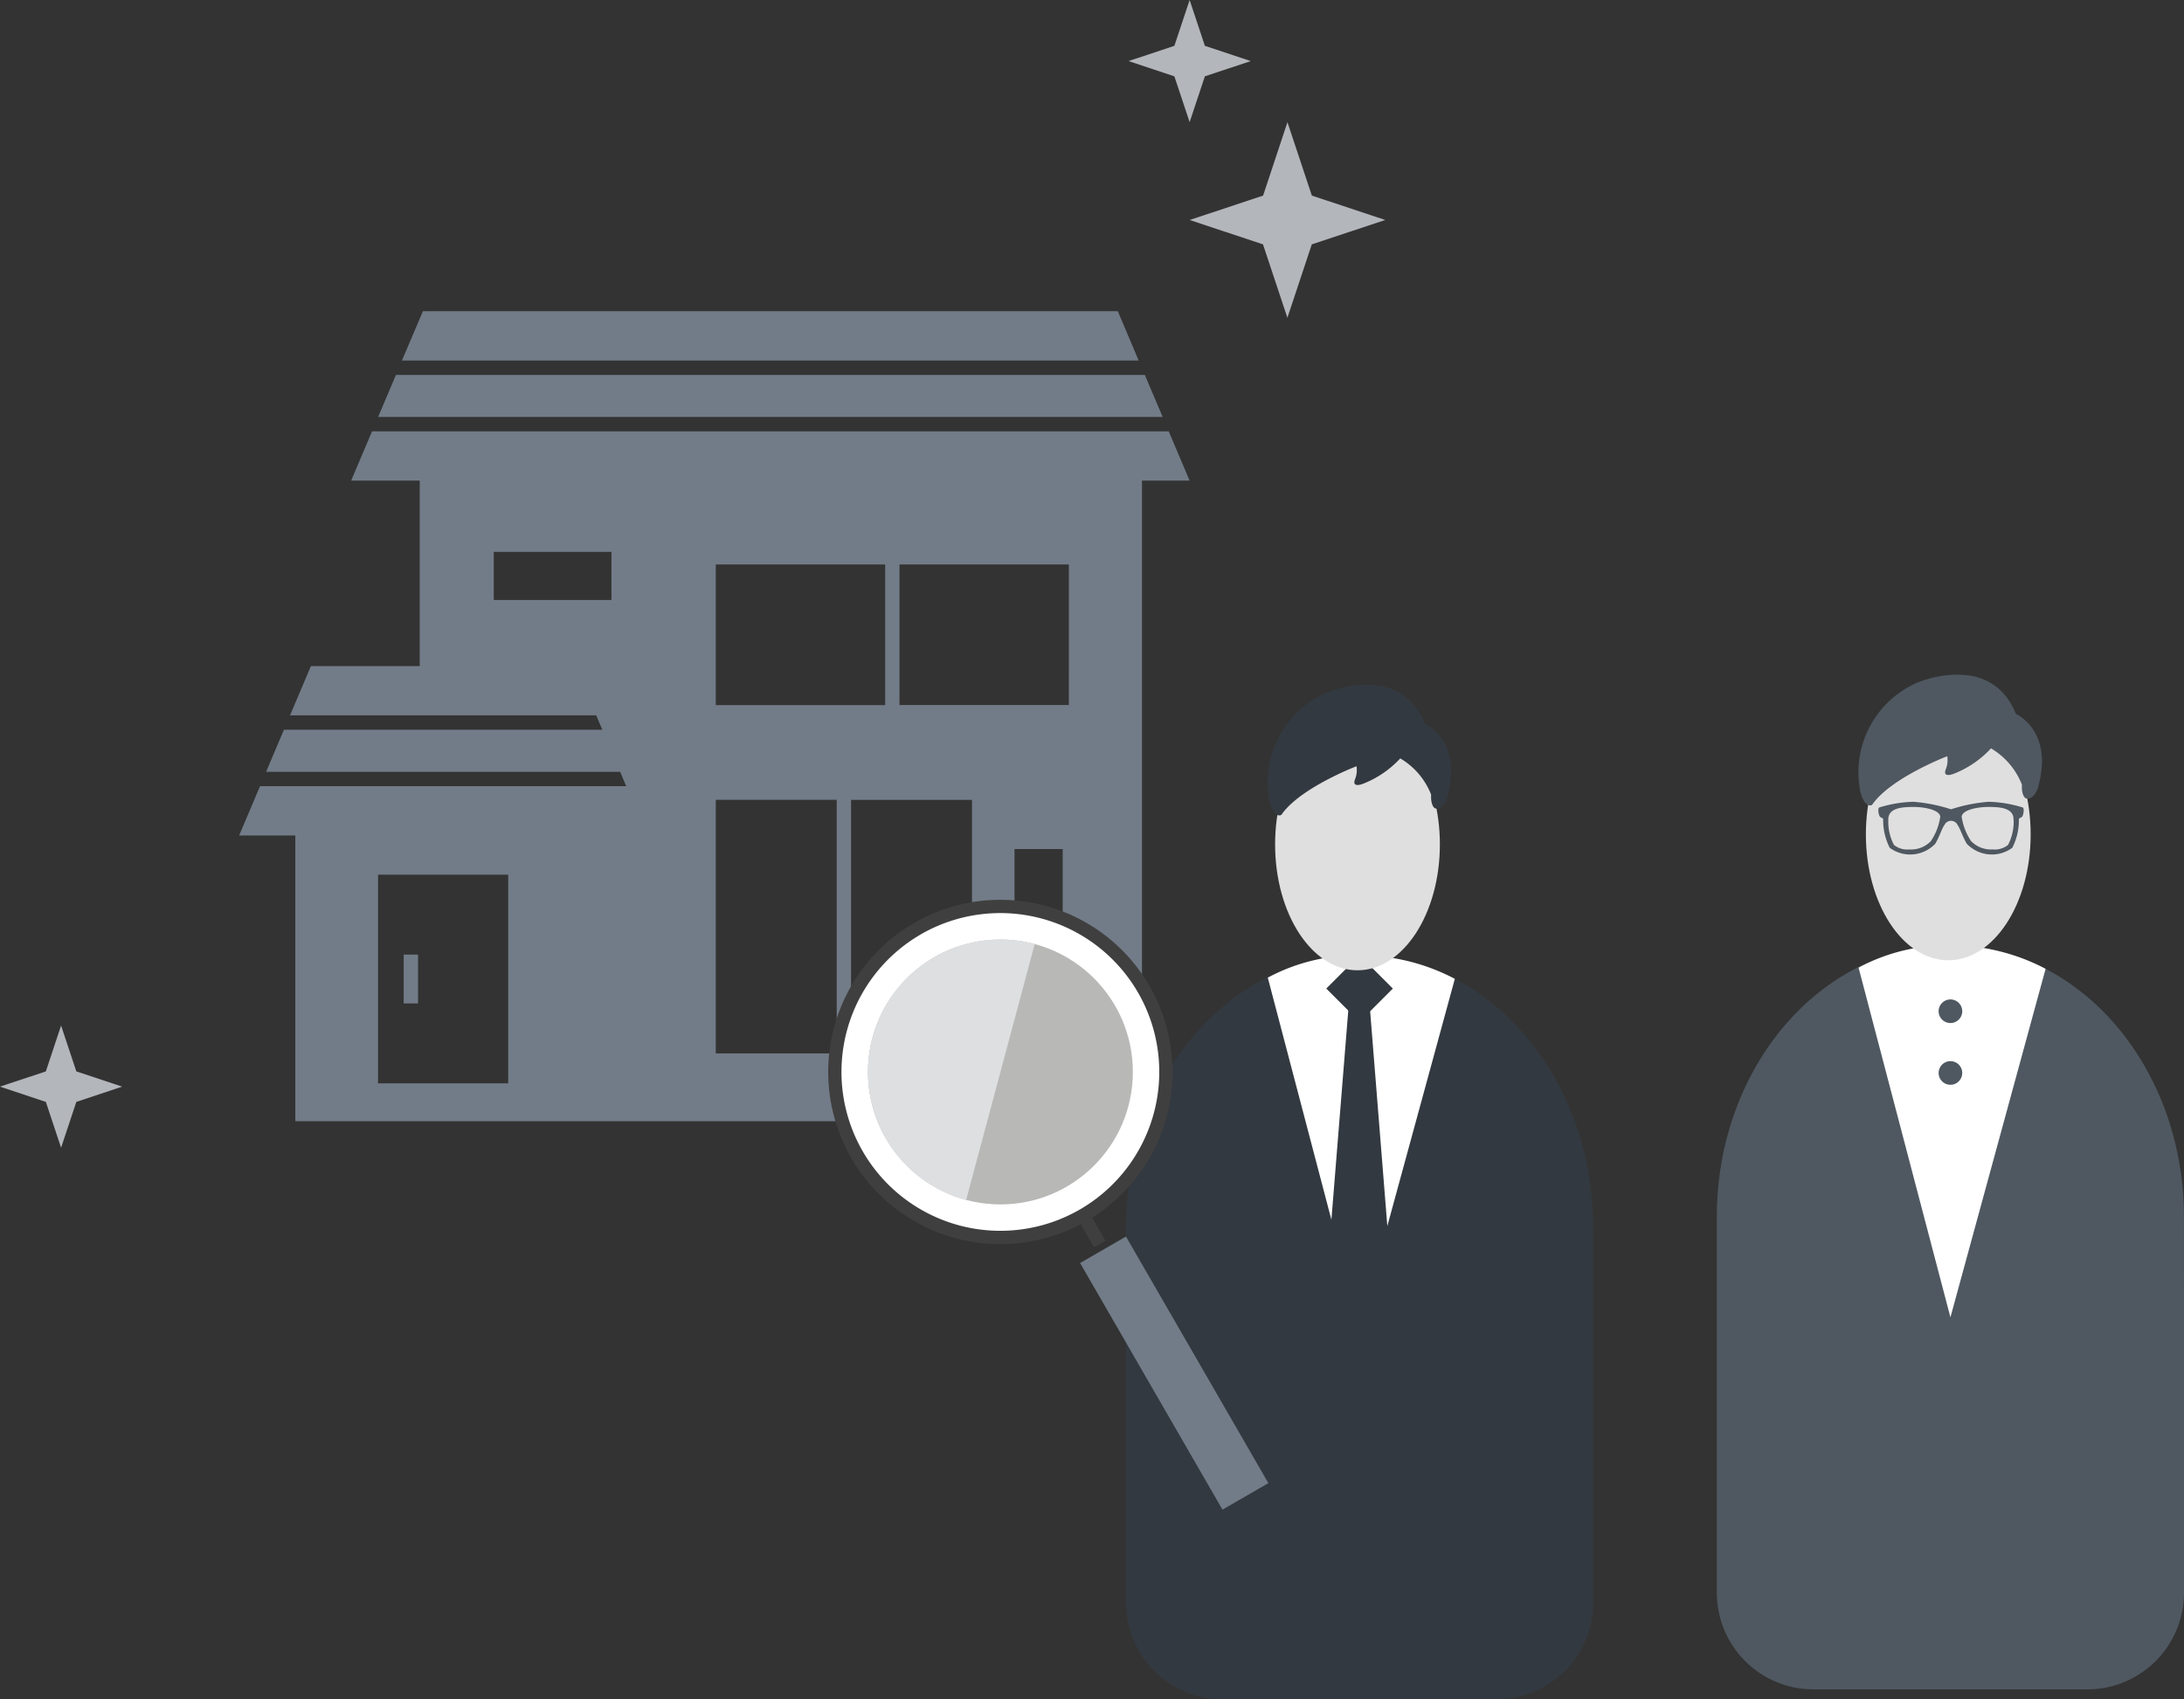 <svg xmlns="http://www.w3.org/2000/svg" width="130.572" height="101.606" viewBox="0 0 130.572 101.606">
  <rect x="0" y="0" width="130.572" height="101.606" fill="#333333" stroke="none"/>
  <g id="Group_49870" data-name="Group 49870" transform="translate(-41.945 -15.533)">
    <g id="Group_52578" data-name="Group 52578">
      <path id="Path_353034" data-name="Path 353034" d="M154.945,30.116l1.458,4.389,4.389,1.458L156.4,37.422l-1.458,4.389-1.459-4.389L149.1,35.964l4.389-1.458Z" transform="translate(-36.029 -7.278)" fill="#b3b6bb"/>
      <path id="Path_353035" data-name="Path 353035" d="M147.933,20.482l.911,2.741,2.741.912-2.741.912-.911,2.741-.912-2.741-2.741-.912,2.741-.912Z" transform="translate(-34.865 -4.95)" fill="#b3b6bb"/>
      <path id="Path_353036" data-name="Path 353036" d="M58.963,101.34l.911,2.742,2.742.911-2.742.912-.911,2.742-.911-2.742-2.742-.912,2.742-.911Z" transform="translate(-13.366 -24.489)" fill="#b3b6bb"/>
      <rect id="Rectangle_10095" data-name="Rectangle 10095" width="0.858" height="2.92" transform="translate(66.08 72.61)" fill="#727c88"/>
      <path id="Path_353038" data-name="Path 353038" d="M129.8,45.022H88.254L87,47.969h44.046Z" transform="translate(-21.025 -10.88)" fill="#727c88"/>
      <path id="Path_353039" data-name="Path 353039" d="M130.958,50.04H86.186L85.12,52.557h46.905Z" transform="translate(-20.569 -12.092)" fill="#727c88"/>
      <path id="Path_353040" data-name="Path 353040" d="M130.989,57.438l-1.248-2.946H82.109l-1.248,2.946h4.1V68.528H78.455l-1.249,2.946H95.513l.363.858H76.842L75.775,74.85H96.943l.363.858H75.413l-1.249,2.947h3.359V95.739h50.618v-38.3ZM90.251,93.475H82.468V81h7.783ZM102.66,62.45h10.127v8.409H102.66Zm-6.237,2.126H89.386V61.7h7.036Zm6.237,11.947h7.23V91.686h-7.23Zm15.319,15.164h-7.23V76.524h7.23ZM123.4,86.5h-2.879V79.468H123.4Zm.369-15.646H113.644V62.45H123.77Z" transform="translate(-17.922 -13.168)" fill="#727c88"/>
      <path id="Path_353010" data-name="Path 353010" d="M155.53,211.1v16.479a5.782,5.782,0,0,1-5.765,5.765h-16.4a5.783,5.783,0,0,1-5.765-5.765V205.1c0-8.972,6.251-16.246,13.962-16.246s13.963,7.274,13.963,16.246Z" transform="translate(-18.333 -116.205)" fill="#333940"/>
      <path id="Path_353011" data-name="Path 353011" d="M151.283,190.263l-5.69,20.837L140.1,190.192a11.266,11.266,0,0,1,5.481-1.336,12.229,12.229,0,0,1,5.7,1.407" transform="translate(-22.359 -116.205)" fill="#fff"/>
      <rect id="Rectangle_10094" data-name="Rectangle 10094" width="2.814" height="2.814" transform="translate(121.237 74.64) rotate(-45)" fill="#333940"/>
      <path id="Path_353012" data-name="Path 353012" d="M145,211.707l2.133,2.133,2.135-2.134-1.556-19.45h-1.144Z" transform="translate(-23.935 -117.3)" fill="#333940"/>
      <path id="Path_353013" data-name="Path 353013" d="M150.594,175.5c0,4.157-2.206,7.527-4.926,7.527s-4.925-3.37-4.925-7.527,2.205-7.528,4.925-7.528,4.926,3.371,4.926,7.528" transform="translate(-22.565 -109.479)" fill="#e0dfdf"/>
      <path id="Path_353014" data-name="Path 353014" d="M140.216,172.03a5.855,5.855,0,0,1,3.413-6.575s4.373-1.874,5.873,1.874c0,0,2.358,1.04,1.285,4.536,0,0-.258.651-.7.512,0,0-.258-.139-.221-.812a4.357,4.357,0,0,0-1.847-2.17,6,6,0,0,1-2.243,1.524s-.69.28-.451-.3a1.45,1.45,0,0,0,.078-.755s-3.4,1.3-4.494,2.91c0,0-.413.258-.691-.748" transform="translate(-22.359 -108.517)" fill="#333940"/>
      <path id="Path_353027" data-name="Path 353027" d="M207.629,210.219V226.7a5.782,5.782,0,0,1-5.765,5.765h-16.4A5.782,5.782,0,0,1,179.7,226.7V204.22c0-8.972,6.251-16.245,13.962-16.245s13.963,7.273,13.963,16.245Z" transform="translate(-35.113 -115.922)" fill="#4f5861"/>
      <path id="Path_353028" data-name="Path 353028" d="M203.382,189.382l-5.69,20.837L192.2,189.311a11.27,11.27,0,0,1,5.481-1.336,12.234,12.234,0,0,1,5.7,1.407" transform="translate(-39.139 -115.922)" fill="#fff"/>
      <path id="Path_353029" data-name="Path 353029" d="M202.693,174.617c0,4.157-2.205,7.527-4.926,7.527s-4.925-3.37-4.925-7.527,2.205-7.527,4.925-7.527,4.926,3.37,4.926,7.527" transform="translate(-39.344 -109.195)" fill="#e0dfdf"/>
      <path id="Path_353030" data-name="Path 353030" d="M192.315,171.149a5.855,5.855,0,0,1,3.413-6.575s4.373-1.875,5.873,1.873c0,0,2.358,1.039,1.285,4.536,0,0-.258.652-.7.512,0,0-.258-.14-.22-.811a4.361,4.361,0,0,0-1.848-2.171,6.013,6.013,0,0,1-2.243,1.525s-.69.28-.451-.3a1.456,1.456,0,0,0,.078-.756s-3.4,1.3-4.494,2.91c0,0-.413.259-.691-.746" transform="translate(-39.139 -108.234)" fill="#4f5861"/>
      <path id="Path_353031" data-name="Path 353031" d="M202.574,175.656a7.479,7.479,0,0,0-2.034-.339,9.489,9.489,0,0,0-2.253.449,9.514,9.514,0,0,0-2.254-.449,7.479,7.479,0,0,0-2.034.339c-.109.044-.043.493.056.569s.159.049.174.137a3.655,3.655,0,0,0,.394,1.706,2.067,2.067,0,0,0,2.729-.251c.27-.475.376-.879.542-1.111a.434.434,0,0,1,.787,0c.165.233.27.636.542,1.111a2.065,2.065,0,0,0,2.728.251,3.647,3.647,0,0,0,.394-1.706c.016-.088.077-.06.175-.137s.164-.525.055-.569m-5.489,2.009a1.643,1.643,0,0,1-1.287.5,1.262,1.262,0,0,1-.925-.271,2.988,2.988,0,0,1-.336-1.469c-.036-.713.727-.8,1.506-.8.663,0,1.567.177,1.6.585a3.51,3.51,0,0,1-.561,1.456m4.949-1.241a2.989,2.989,0,0,1-.335,1.469,1.263,1.263,0,0,1-.925.271,1.647,1.647,0,0,1-1.287-.5,3.528,3.528,0,0,1-.561-1.456c.037-.408.941-.585,1.6-.585.78,0,1.542.087,1.5.8" transform="translate(-39.699 -111.844)" fill="#4f5861"/>
      <path id="Path_353032" data-name="Path 353032" d="M200.671,193.456a.706.706,0,1,1-.706-.706.707.707,0,0,1,.706.706" transform="translate(-41.412 -117.46)" fill="#4f5861"/>
      <path id="Path_353033" data-name="Path 353033" d="M200.671,198.9a.706.706,0,1,1-.706-.706.707.707,0,0,1,.706.706" transform="translate(-41.412 -119.213)" fill="#4f5861"/>
    </g>
    <g id="Group_52579" data-name="Group 52579" transform="translate(91.463 69.336)">
      <g id="Group_52529" data-name="Group 52529" transform="translate(0.313 0.313)">
        <g id="Group_52528" data-name="Group 52528">
          <circle id="Ellipse_448" data-name="Ellipse 448" cx="9.979" cy="9.979" r="9.979" fill="#fff"/>
        </g>
      </g>
      <g id="Group_52531" data-name="Group 52531">
        <g id="Group_52530" data-name="Group 52530">
          <path id="Path_390013" data-name="Path 390013" d="M1429.691,1709.148a10.294,10.294,0,1,1,3.768-14.062A10.305,10.305,0,0,1,1429.691,1709.148Zm-9.9-17.144a9.5,9.5,0,1,0,12.98,3.478A9.513,9.513,0,0,0,1419.794,1692Z" transform="translate(-1414.253 -1689.942)" fill="#403f3f"/>
        </g>
      </g>
      <g id="Group_52533" data-name="Group 52533" transform="translate(2.374 2.374)">
        <g id="Group_52532" data-name="Group 52532">
          <circle id="Ellipse_449" data-name="Ellipse 449" cx="7.918" cy="7.918" r="7.918" fill="#b8b8b7"/>
        </g>
      </g>
      <g id="Group_52535" data-name="Group 52535" transform="translate(2.372 2.372)">
        <g id="Group_52534" data-name="Group 52534">
          <path id="Path_390014" data-name="Path 390014" d="M1422.755,1708.141a7.918,7.918,0,1,1,4.1-15.3Z" transform="translate(-1416.883 -1692.573)" fill="#dedfe1"/>
        </g>
      </g>
      <g id="Group_52537" data-name="Group 52537" transform="translate(14.898 18.666)">
        <g id="Group_52536" data-name="Group 52536" transform="translate(0 0)">
          <rect id="Rectangle_11500" data-name="Rectangle 11500" width="0.792" height="1.98" transform="translate(0 0.396) rotate(-30)" fill="#403f3f"/>
        </g>
      </g>
      <g id="Group_52539" data-name="Group 52539" transform="translate(15.057 20.129)">
        <g id="Group_52538" data-name="Group 52538">
          <path id="Path_390015" data-name="Path 390015" d="M1439.467,1728.6l2.743-1.584-8.513-14.743-2.742,1.584Z" transform="translate(-1430.955 -1712.27)" fill="#727c88"/>
        </g>
      </g>
    </g>
  </g>
</svg>
